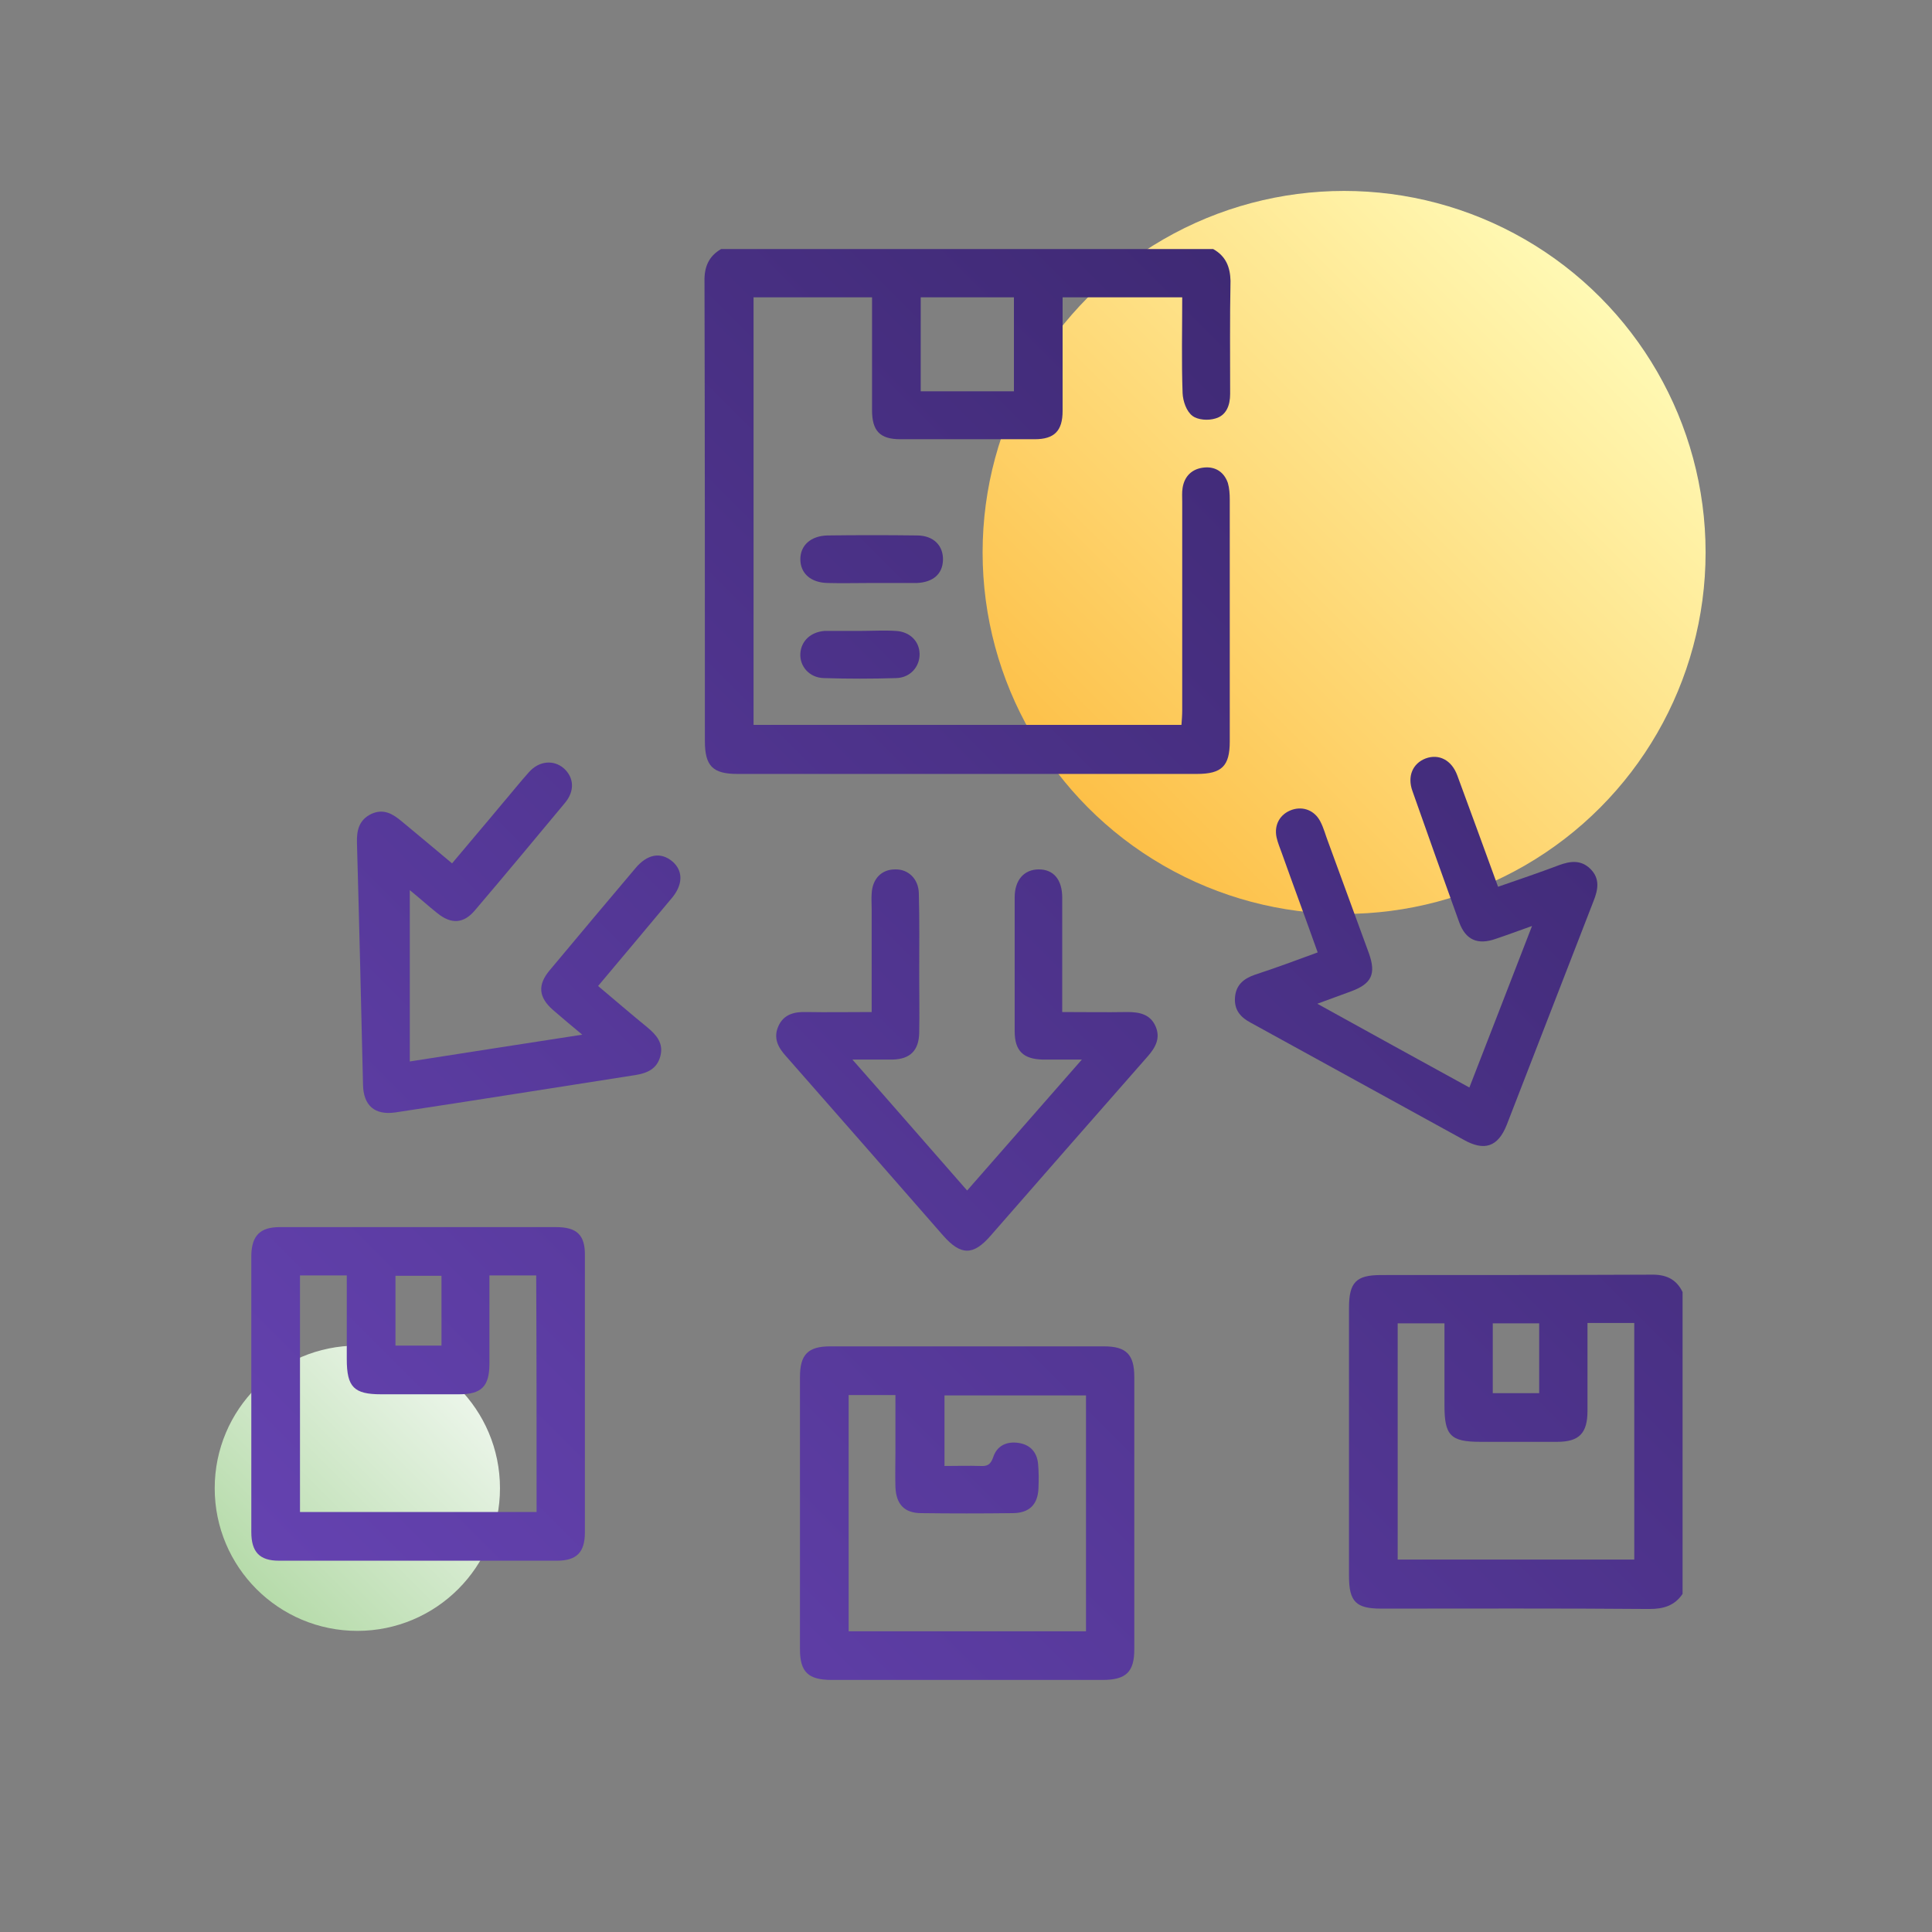 <?xml version="1.0" encoding="utf-8"?>
<!-- Generator: Adobe Illustrator 26.0.0, SVG Export Plug-In . SVG Version: 6.00 Build 0)  -->
<svg version="1.1" id="Layer_1" xmlns="http://www.w3.org/2000/svg" xmlns:xlink="http://www.w3.org/1999/xlink" x="0px" y="0px"
	 viewBox="0 0 512 512" style="enable-background:new 0 0 512 512;" xml:space="preserve">
<rect x="0" y="0" width="512" height="512" fill="#808080" stroke="none"/>
<style type="text/css">
	.st0{fill:url(#SVGID_1_);}
	.st1{fill:url(#SVGID_00000068640176733357516580000009881801830902081924_);}
	.st2{fill:url(#SVGID_00000084497648713285537220000004717350575198678444_);}
	.st3{fill:url(#SVGID_00000140002988694142810330000011537089308097810353_);}
	.st4{fill:url(#SVGID_00000012442207003383229210000008892982568098018694_);}
	.st5{fill:url(#SVGID_00000080924192754779475020000003598048429475312768_);}
	.st6{fill:url(#SVGID_00000041266056766970064350000011946830747092192934_);}
	.st7{fill:url(#SVGID_00000116945099070104919040000008723217060822747574_);}
	.st8{fill:url(#SVGID_00000041989246145260415290000009645913134943192707_);}
	.st9{fill:url(#SVGID_00000029044854942151117170000007383380136147442326_);}
	.st10{fill:url(#SVGID_00000111151364947412674760000000477602817317181069_);}
</style>
<linearGradient id="SVGID_1_" gradientUnits="userSpaceOnUse" x1="677.652" y1="-98.335" x2="624.185" y2="-44.868" gradientTransform="matrix(-1 0 0 -1 745.635 322.804)">
	<stop  offset="0" style="stop-color:#B6DBAA"/>
	<stop  offset="1" style="stop-color:#EBF5E9"/>
</linearGradient>
<circle class="st0" cx="94.7" cy="394.4" r="37.8"/>
<linearGradient id="SVGID_00000033366229483389635050000008080489326508338614_" gradientUnits="userSpaceOnUse" x1="457.124" y1="108.712" x2="321.712" y2="244.124" gradientTransform="matrix(-1 0 0 -1 745.635 322.804)">
	<stop  offset="0" style="stop-color:#FDC048"/>
	<stop  offset="1" style="stop-color:#FFF9B4"/>
</linearGradient>
<circle style="fill:url(#SVGID_00000033366229483389635050000008080489326508338614_);" cx="356.2" cy="146.4" r="95.8"/>
<linearGradient id="SVGID_00000034788743813382786750000001128020342616009126_" gradientUnits="userSpaceOnUse" x1="-60.411" y1="452.369" x2="452.369" y2="-60.411">
	<stop  offset="0" style="stop-color:#6F49C1"/>
	<stop  offset="1" style="stop-color:#2F1F5B"/>
</linearGradient>
<path style="fill:url(#SVGID_00000034788743813382786750000001128020342616009126_);" d="M321.5,66c-43.5,0-86.9,0-130.4,0
	c-3.3,1.9-4.5,4.8-4.4,8.6c0.1,40.6,0.1,81.2,0.1,121.8c0,6.6,2.1,8.7,8.6,8.7c40.6,0,81.2,0,121.8,0c6.6,0,8.7-2.1,8.7-8.6
	c0-21.4,0-42.7,0-64.1c0-1.5-0.1-3-0.5-4.4c-1-2.9-3.3-4.4-6.3-4.1c-3.1,0.3-5.2,2.2-5.7,5.4c-0.2,1.2-0.1,2.5-0.1,3.7
	c0,18.4,0,36.8,0,55.2c0,1.3-0.1,2.6-0.2,3.9c-38.1,0-75.8,0-113.4,0c0-38,0-75.7,0-113.3c10.6,0,20.9,0,31.4,0c0,10.1,0,20,0,29.9
	c0,5.5,2.1,7.7,7.5,7.7c11.9,0,23.7,0,35.6,0c5.2,0,7.4-2.2,7.4-7.5c0-8.8,0-17.5,0-26.3c0-1.3,0-2.6,0-3.8c10.9,0,21.2,0,31.7,0
	c0,8.7-0.2,17,0.1,25.4c0.1,2.1,1,4.8,2.6,6c1.4,1.1,4.2,1.3,6.1,0.7c2.9-0.8,3.9-3.5,3.9-6.5c0-10-0.1-20,0.1-30
	C326,70.8,324.9,67.9,321.5,66z M268.7,103.7c-8.3,0-16.4,0-24.7,0c0-8.3,0-16.5,0-24.9c8.2,0,16.3,0,24.7,0
	C268.7,87,268.7,95.1,268.7,103.7z"/>
<linearGradient id="SVGID_00000070110916770813694460000016422672120447005829_" gradientUnits="userSpaceOnUse" x1="135.48" y1="648.261" x2="648.261" y2="135.48">
	<stop  offset="0" style="stop-color:#6F49C1"/>
	<stop  offset="1" style="stop-color:#2F1F5B"/>
</linearGradient>
<path style="fill:url(#SVGID_00000070110916770813694460000016422672120447005829_);" d="M437.5,337.8c-23.8,0.1-47.7,0.1-71.5,0.1
	c-6.6,0-8.5,1.9-8.5,8.7c0,23.7,0,47.4,0,71.1c0,6.8,1.9,8.6,8.5,8.6c23.7,0,47.4-0.1,71.1,0.1c3.8,0,6.7-0.9,8.8-4
	c0-26.7,0-53.3,0-80C444.2,338.9,441.4,337.7,437.5,337.8z M395.6,350.7c4.1,0,8.1,0,12.3,0c0,6.2,0,12.2,0,18.5
	c-4.2,0-8.1,0-12.3,0C395.6,362.7,395.6,356.8,395.6,350.7z M433.1,413.3c-20.8,0-41.6,0-62.7,0c0-20.8,0-41.6,0-62.6
	c3.9,0,7.9,0,12.4,0c0,7.4,0,14.6,0,21.8c0,7.9,1.6,9.6,9.5,9.6c6.8,0,13.6,0,20.4,0c5.8,0,8-2.3,8-8.2c0-7.6,0-15.3,0-23.3
	c4.3,0,8.2,0,12.4,0C433.1,371.5,433.1,392.3,433.1,413.3z"/>
<linearGradient id="SVGID_00000003088490853471715760000016479528447619903877_" gradientUnits="userSpaceOnUse" x1="72.282" y1="585.063" x2="585.063" y2="72.282">
	<stop  offset="0" style="stop-color:#6F49C1"/>
	<stop  offset="1" style="stop-color:#2F1F5B"/>
</linearGradient>
<path style="fill:url(#SVGID_00000003088490853471715760000016479528447619903877_);" d="M292.6,356.8c-24.2,0-48.4,0-72.6,0
	c-5.9,0-8,2.2-8,8.1c0,24.1,0,48.1,0,72.2c0,6,2.2,8.1,8.4,8.1c12,0,23.9,0,35.9,0s23.9,0,35.9,0c6.2,0,8.4-2.1,8.4-8.1
	c0-24.1,0-48.1,0-72.2C300.6,359,298.5,356.8,292.6,356.8z M287.8,432.3c-20.9,0-41.8,0-62.9,0c0-20.8,0-41.6,0-62.6
	c4.1,0,8,0,12.4,0c0,5.1,0,10.1,0,15.1c0,3.1-0.1,6.2,0,9.3c0.2,4.6,2.4,6.9,6.9,6.9c8,0.1,16,0.1,24.1,0c4.4,0,6.7-2.2,6.9-6.5
	c0.1-2.2,0.1-4.5-0.1-6.6c-0.3-3-2-5-5.1-5.5c-3.2-0.5-5.8,0.7-6.8,3.8c-0.7,2-1.6,2.4-3.4,2.3c-3.1-0.1-6.1,0-9.5,0
	c0-6.3,0-12.4,0-18.7c12.5,0,24.8,0,37.5,0C287.8,390.7,287.8,411.4,287.8,432.3z"/>
<linearGradient id="SVGID_00000036222722909285083590000002802441731549100470_" gradientUnits="userSpaceOnUse" x1="57.397" y1="570.177" x2="570.177" y2="57.397">
	<stop  offset="0" style="stop-color:#6F49C1"/>
	<stop  offset="1" style="stop-color:#2F1F5B"/>
</linearGradient>
<path style="fill:url(#SVGID_00000036222722909285083590000002802441731549100470_);" d="M399.3,298.1c7.7-19.8,15.3-39.5,23-59.3
	c1.2-3,1.8-6-0.9-8.6c-2.5-2.4-5.3-2-8.3-0.9c-5.3,2-10.6,3.8-16.1,5.7c-3.7-10.1-7.2-19.8-10.8-29.5c-1.5-4.1-4.9-5.8-8.4-4.5
	c-3.4,1.3-4.9,4.7-3.5,8.6c4.1,11.6,8.2,23.2,12.4,34.8c1.7,4.7,4.9,6.1,9.7,4.4c3-1,5.9-2.1,9.6-3.4c-5.7,14.7-11.1,28.7-16.6,42.8
	c-13.3-7.3-26.4-14.5-40.3-22.2c3.5-1.3,6.3-2.3,9-3.3c5.4-2,6.6-4.6,4.7-10c-3.6-9.8-7.2-19.7-10.8-29.5c-0.7-1.8-1.2-3.8-2.1-5.5
	c-1.5-2.9-4.5-4.1-7.5-3.1c-3.2,1.1-4.8,4-4.1,7.3c0.3,1.4,0.9,2.8,1.4,4.2c3.1,8.7,6.3,17.3,9.5,26.3c-5.7,2.1-11.1,4.1-16.6,5.9
	c-2.9,1-5,2.6-5.3,5.9c-0.3,3.3,1.3,5.3,4.1,6.8c18.8,10.3,37.6,20.7,56.4,31C393.4,305.2,397,303.9,399.3,298.1z"/>
<linearGradient id="SVGID_00000072262719209087310090000000968041035914806705_" gradientUnits="userSpaceOnUse" x1="-63.923" y1="448.858" x2="448.858" y2="-63.923">
	<stop  offset="0" style="stop-color:#6F49C1"/>
	<stop  offset="1" style="stop-color:#2F1F5B"/>
</linearGradient>
<path style="fill:url(#SVGID_00000072262719209087310090000000968041035914806705_);" d="M178.2,228.3c-3.1-2.6-6.7-2-9.9,1.9
	c-7.6,9-15.1,17.9-22.6,26.9c-3.3,3.9-3,7.2,0.9,10.6c2.3,2,4.7,4,7.7,6.5c-15.6,2.4-30.3,4.7-45.7,7.1c0-15.3,0-30.2,0-45.4
	c2.6,2.1,4.9,4.2,7.3,6.1c3.7,3,7,2.8,10-0.8c8-9.4,15.9-18.9,23.8-28.4c2.7-3.2,2.4-6.8-0.3-9.2c-2.7-2.3-6.5-2-9.2,1
	c-2.5,2.8-4.8,5.7-7.2,8.5c-4.3,5.2-8.7,10.3-13.2,15.7c-4.6-3.9-9-7.5-13.3-11.1c-2.4-2-4.8-3.5-8.1-2c-3.3,1.6-3.9,4.4-3.8,7.7
	c0.6,21.3,1.1,42.7,1.6,64c0.1,5.6,3.1,8.2,8.6,7.4c21.2-3.2,42.4-6.6,63.6-9.9c3.1-0.5,5.7-1.6,6.6-5c0.9-3.4-1-5.6-3.4-7.6
	c-4.4-3.6-8.7-7.3-13.1-11c6.6-7.8,12.9-15.4,19.2-22.9C181.1,234.6,181.1,230.8,178.2,228.3z"/>
<linearGradient id="SVGID_00000054264612959056902020000003195723554016741037_" gradientUnits="userSpaceOnUse" x1="7.458" y1="520.239" x2="520.239" y2="7.458">
	<stop  offset="0" style="stop-color:#6F49C1"/>
	<stop  offset="1" style="stop-color:#2F1F5B"/>
</linearGradient>
<path style="fill:url(#SVGID_00000054264612959056902020000003195723554016741037_);" d="M298.8,268.2c-5.6,0.1-11.3,0-17.3,0
	c0-1.6,0-2.8,0-4c0-8.8,0-17.5,0-26.3c0-4.8-2.3-7.5-6.2-7.5c-3.9,0-6.4,2.8-6.4,7.4c0,11.8,0,23.7,0,35.5c0,5.2,2.3,7.4,7.5,7.5
	c3.1,0,6.2,0,10.3,0c-10.5,12-20.3,23.2-30.4,34.7c-10.1-11.5-19.9-22.8-30.4-34.7c4.2,0,7.4,0,10.6,0c4.7-0.1,7-2.4,7.1-7.1
	c0.1-5.2,0-10.4,0-15.5c0-7.2,0.1-14.3-0.1-21.5c-0.1-3.8-2.8-6.4-6.3-6.3c-3.6,0-6,2.5-6.2,6.4c-0.1,1.4,0,2.7,0,4.1
	c0,9,0,18,0,27.3c-6.2,0-11.7,0.1-17.3,0c-3.2-0.1-6,0.6-7.4,3.7c-1.4,3.1-0.2,5.6,2,8c13.9,15.8,27.8,31.7,41.7,47.6
	c4.6,5.2,7.9,5.3,12.5,0c13.9-15.9,27.8-31.8,41.7-47.6c2.1-2.4,3.4-4.9,2-8C304.8,268.8,302,268.2,298.8,268.2z"/>
<linearGradient id="SVGID_00000021838888814741001200000015165921574518257592_" gradientUnits="userSpaceOnUse" x1="-66.79" y1="445.991" x2="445.991" y2="-66.79">
	<stop  offset="0" style="stop-color:#6F49C1"/>
	<stop  offset="1" style="stop-color:#2F1F5B"/>
</linearGradient>
<path style="fill:url(#SVGID_00000021838888814741001200000015165921574518257592_);" d="M249.9,148.4c0.1-3.8-2.5-6.5-6.9-6.5
	c-7.9-0.1-15.8-0.1-23.7,0c-4.4,0.1-7.2,2.6-7.2,6.3c0,3.7,2.7,6.2,7.2,6.3c3.8,0.1,7.7,0,11.5,0c3.8,0,7.7,0,11.5,0
	c0.2,0,0.5,0,0.7,0C247.3,154.3,249.8,152.1,249.9,148.4z"/>
<linearGradient id="SVGID_00000150079644394766224960000015044338009264712345_" gradientUnits="userSpaceOnUse" x1="-55.697" y1="457.084" x2="457.084" y2="-55.697">
	<stop  offset="0" style="stop-color:#6F49C1"/>
	<stop  offset="1" style="stop-color:#2F1F5B"/>
</linearGradient>
<path style="fill:url(#SVGID_00000150079644394766224960000015044338009264712345_);" d="M219.2,167.2c-0.2,0-0.5,0-0.7,0
	c-3.7,0.3-6.2,2.7-6.4,6c-0.2,3.4,2.4,6.4,6.2,6.5c6.4,0.2,12.8,0.2,19.2,0c3.8-0.1,6.3-3.1,6.2-6.5c-0.1-3.3-2.6-5.8-6.3-6
	c-3.2-0.2-6.4,0-9.6,0c0,0,0,0,0,0C224.9,167.2,222,167.2,219.2,167.2z"/>
<linearGradient id="SVGID_00000183210484429568682600000002782051941187998900_" gradientUnits="userSpaceOnUse" x1="-16.222" y1="496.559" x2="496.559" y2="-16.222">
	<stop  offset="0" style="stop-color:#6F49C1"/>
	<stop  offset="1" style="stop-color:#2F1F5B"/>
</linearGradient>
<path style="fill:url(#SVGID_00000183210484429568682600000002782051941187998900_);" d="M147.4,325.2c-12.1,0-24.2,0-36.3,0
	c-12.3,0-24.7,0-37,0c-5.2,0-7.4,2.3-7.5,7.5c0,24.4,0,48.9,0,73.3c0,5.3,2.2,7.6,7.3,7.6c24.6,0,49.1,0,73.7,0
	c5.2,0,7.4-2.2,7.4-7.5c0-24.4,0-48.9,0-73.3C155.1,327.3,152.9,325.2,147.4,325.2z M104.8,338.1c4.1,0,8,0,12.2,0
	c0,6.1,0,12.1,0,18.5c-4.2,0-8,0-12.2,0C104.8,350.4,104.8,344.3,104.8,338.1z M142.2,400.7c-20.8,0-41.6,0-62.7,0
	c0-20.7,0-41.5,0-62.7c4.1,0,8,0,12.4,0c0,7.5,0,14.9,0,22.2c0,7.4,1.9,9.3,9.1,9.3c6.9,0,13.8,0,20.7,0c5.9,0,8-2.1,8-8.1
	c0-7.7,0-15.5,0-23.4c4.3,0,8.2,0,12.4,0C142.2,358.9,142.2,379.7,142.2,400.7z"/>
</svg>
